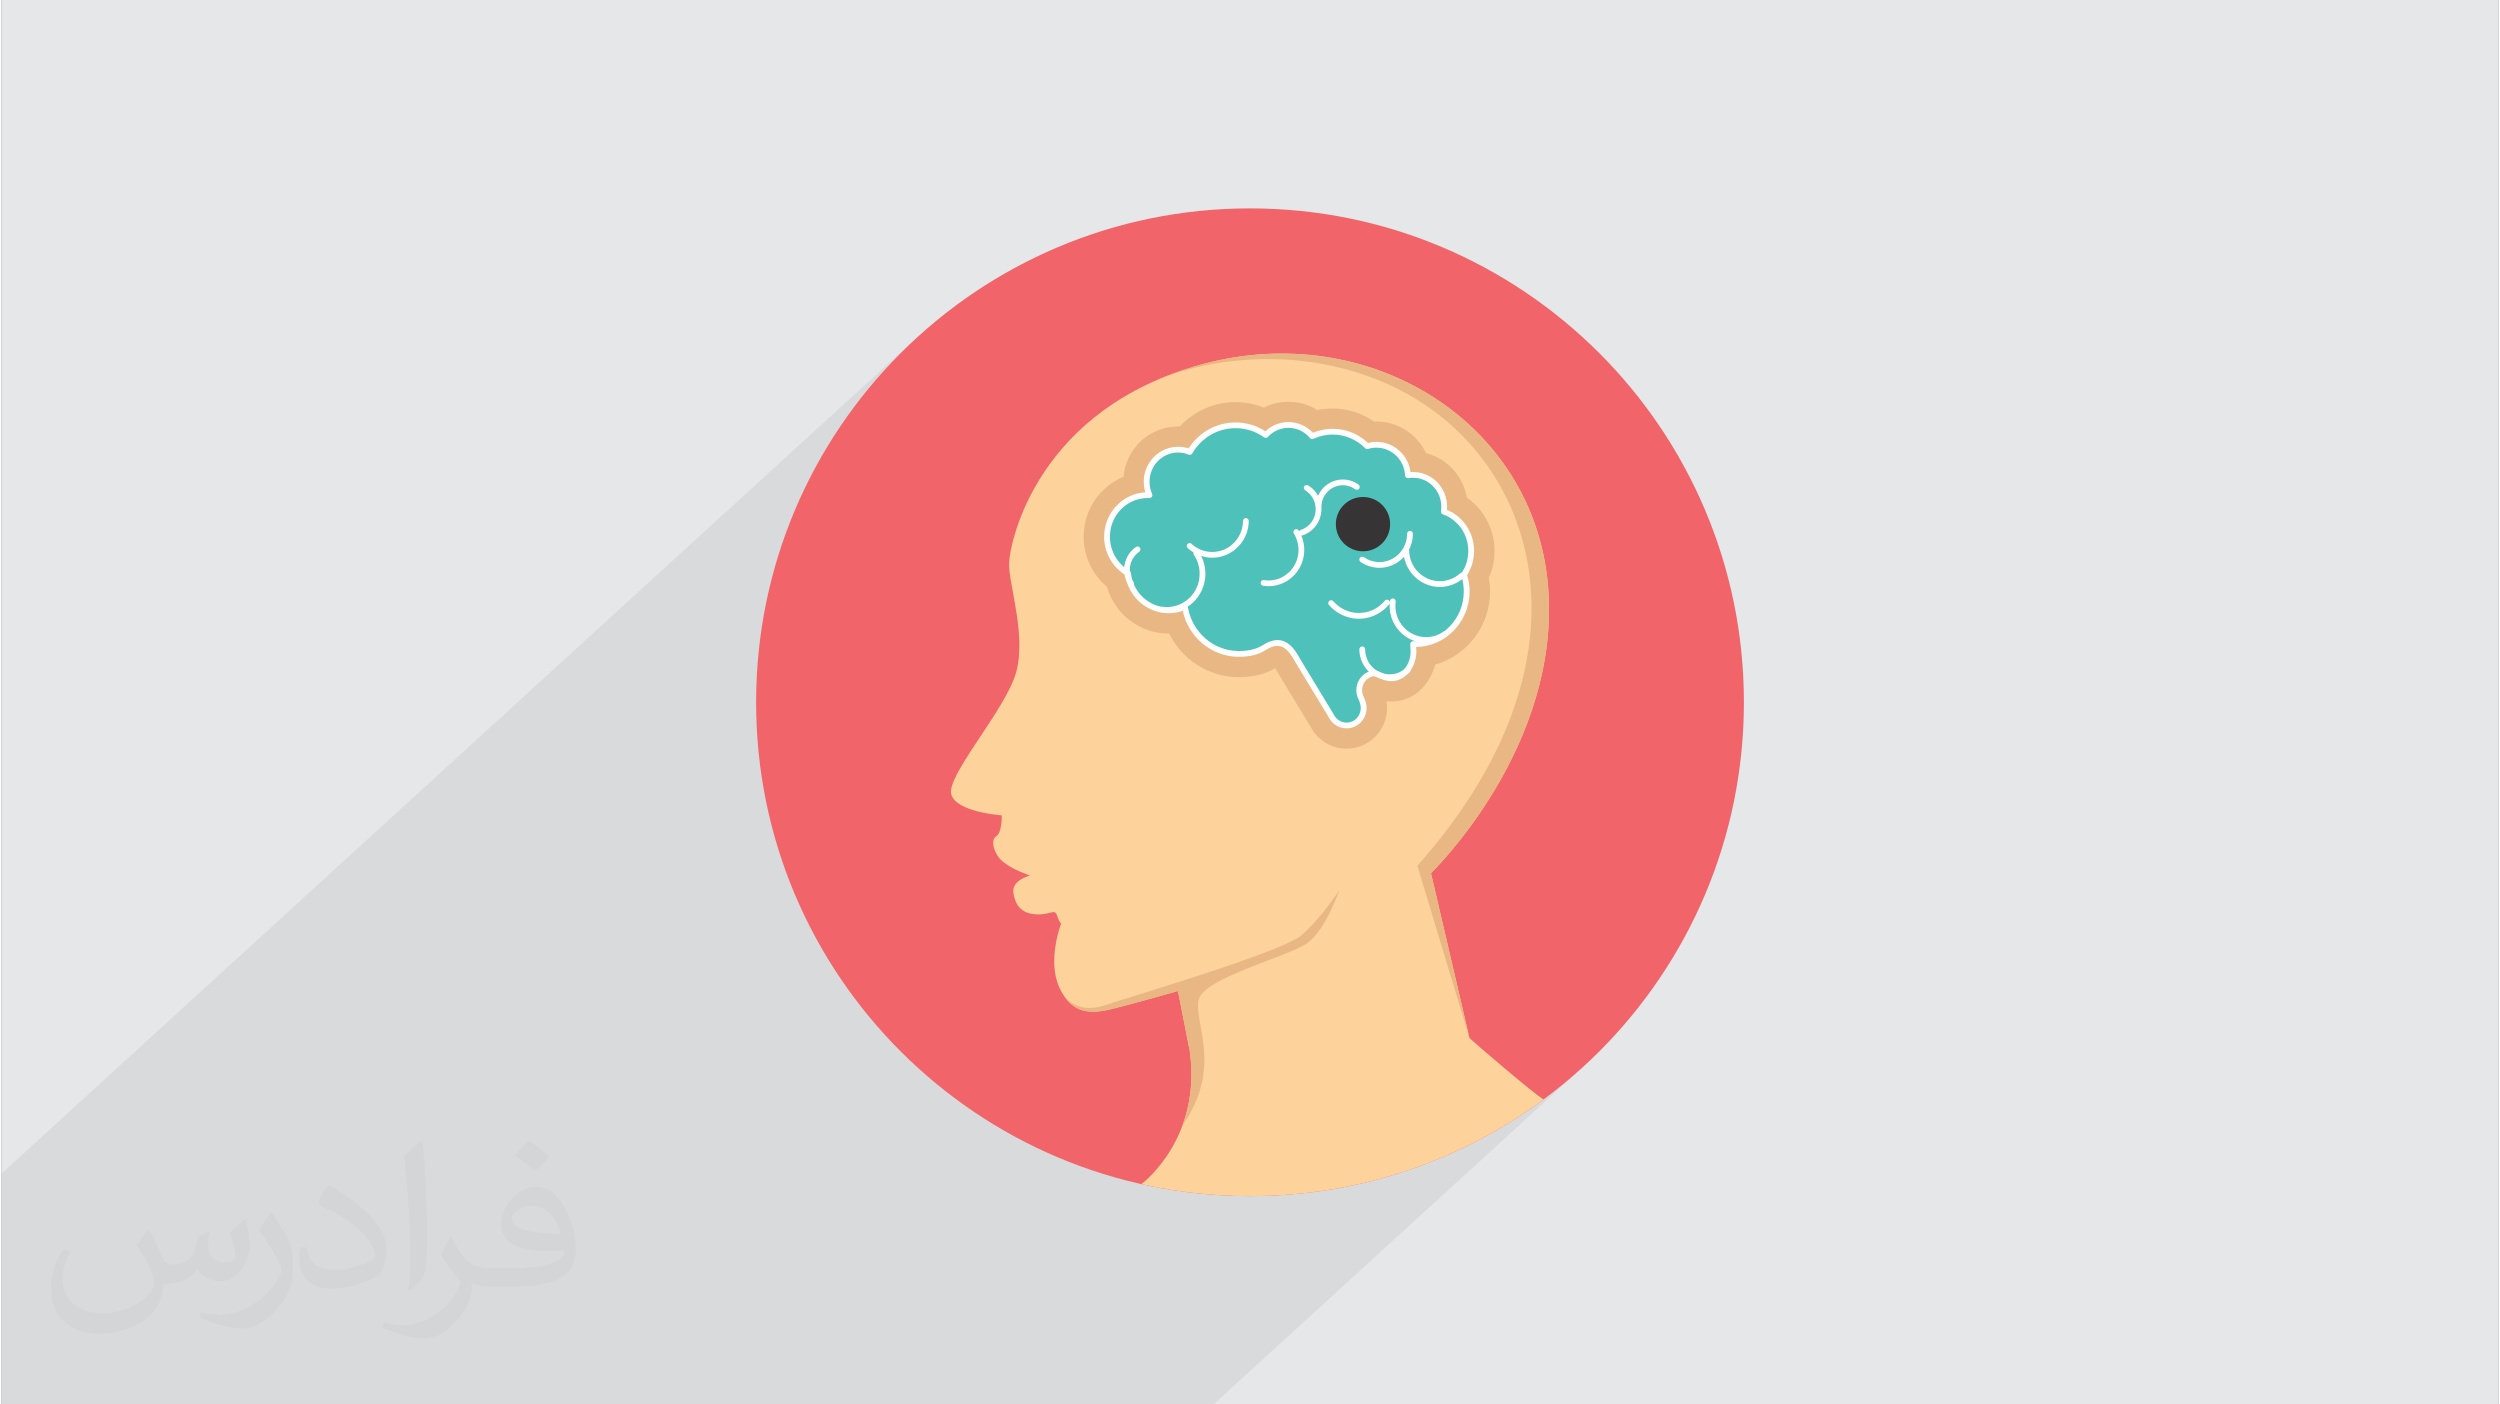<?xml version="1.0" encoding="UTF-8"?>
<!DOCTYPE svg PUBLIC "-//W3C//DTD SVG 1.0//EN" "http://www.w3.org/TR/2001/REC-SVG-20010904/DTD/svg10.dtd">
<!-- Creator: CorelDRAW 2017 -->
<svg xmlns="http://www.w3.org/2000/svg" xml:space="preserve" width="356px" height="200px" version="1.0" shape-rendering="geometricPrecision" text-rendering="geometricPrecision" image-rendering="optimizeQuality" fill-rule="evenodd" clip-rule="evenodd"
viewBox="0 0 35600 20025"
 xmlns:xlink="http://www.w3.org/1999/xlink">
 <rect x="0" y="0" width="35600" height="20025" fill="#808080" stroke="none"/>
 <g id="Layer_x0020_1">
  <g id="_2588389430064">
   <path fill="#E6E7E8" d="M0 0l35600 0 0 20025 -35600 0 0 -20025z"/>
   <path fill="#373435" fill-opacity="0.031" d="M2102 17538c67,103 111,202 155,311 31,64 48,183 198,183 44,0 107,-14 163,-45 63,-33 111,-82 135,-159l61 -201 145 -72 10 10c-19,76 -24,148 -24,206 0,169 145,233 262,233 68,0 128,-33 128,-95 0,-81 -34,-216 -78,-338 68,-68 136,-136 214,-191l12 6c34,144 53,286 53,381 0,92 -41,195 -75,263 -70,132 -194,237 -344,237 -114,0 -240,-57 -327,-163l-5 0c-83,101 -209,194 -412,194l-63 0c-10,134 -39,229 -82,313 -122,237 -480,404 -817,404 -470,0 -705,-272 -705,-632 0,-223 72,-431 184,-577l92 37c-70,134 -116,261 -116,385 0,338 274,499 591,499 293,0 657,-188 722,-404 -24,-237 -114,-348 -250,-565 42,-72 95,-144 160,-220l13 0zm5414 -1273c99,62 196,136 290,221 -53,74 -118,142 -201,201 -94,-76 -189,-142 -286,-212 66,-74 131,-146 197,-210zm51 925c-160,0 -291,105 -291,183 0,167 320,219 702,217 -48,-196 -215,-400 -411,-400zm-359 894c208,0 390,-6 528,-41 155,-39 286,-118 286,-171 0,-15 0,-31 -5,-46 -87,9 -186,9 -274,9 -281,0 -496,-64 -581,-223 -22,-43 -36,-93 -36,-148 0,-153 65,-303 181,-406 97,-84 204,-138 313,-138 196,0 354,159 463,408 60,136 101,292 101,490 0,132 -36,243 -118,326 -153,148 -434,204 -865,204l-197 0 0 0 -51 0c-106,0 -184,-19 -244,-66l-10 0c2,24 5,49 5,72 0,97 -32,220 -97,319 -192,286 -400,410 -579,410 -182,0 -405,-70 -606,-161l36 -70c66,27 155,45 279,45 325,0 751,-313 804,-617 -12,-25 -33,-58 -65,-93 -94,-113 -155,-208 -211,-307 49,-95 92,-171 134,-239l16 -2c139,282 265,445 546,445l43 0 0 0 204 0zm-1406 299c24,-130 26,-276 26,-412l0 -202c0,-377 -48,-925 -87,-1281 68,-75 163,-161 238,-219l21 6c51,449 64,971 64,1450 0,126 -5,250 -17,340 -8,114 -73,200 -214,332l-31 -14zm-1447 -596c7,177 94,317 397,317 189,0 349,-49 526,-133 31,-15 48,-33 48,-50 0,-111 -84,-257 -228,-391 -138,-126 -322,-237 -494,-311 -58,-25 -77,-52 -77,-76 0,-52 68,-159 123,-235l20 -2c196,103 416,255 579,426 148,157 240,315 240,488 0,128 -39,250 -102,361 -216,109 -446,191 -674,191 -276,0 -465,-129 -465,-434 0,-33 0,-85 12,-151l95 0zm-500 -502l172 278c63,103 121,214 121,391l0 227c0,183 -117,379 -306,572 -147,132 -278,188 -399,188 -180,0 -386,-56 -623,-159l26 -70c76,21 163,37 270,37 341,-2 690,-251 850,-556 19,-35 27,-68 27,-91 0,-35 -20,-74 -34,-109 -87,-165 -184,-315 -291,-453 56,-88 111,-173 172,-257l15 2z"/>
   <path fill="#373435" fill-opacity="0.078" d="M9240 20025l-79 0 -85 0 -20 0 -117 0 -50 0 -44 0 -78 0 -24 0 -13 0 0 0 -61 0 -22 0 -4 0 -10 0 -9 0 0 0 -10 0 -1 0 -4 0 -1 0 -19 0 -3 0 -4 0 -6 0 -13 0 -37 0 -1 0 -4 0 -8 0 -6 0 -4 0 -1 0 -12 0 -8 0 -66 0 -24 0 -5 0 -36 0 -2 0 -1 0 -5 0 -10 0 -50 0 -4 0 -8 0 -17 0 -6 0 -3 0 -6 0 -26 0 -1 0 -12 0 -7 0 -28 0 -6 0 -3 0 -9 0 -48 0 -12 0 -1 0 -5 0 -39 0 -11 0 -6 0 -5 0 -74 0 -3 0 -52 0 -21 0 -22 0 -13 0 -53 0 -38 0 -1 0 -73 0 -18 0 -65 0 -21 0 -16 0 -248 0 -14 0 -7 0 -16 0 -15 0 -14 0 -31 0 -25 0 -7 0 -1 0 -12 0 -7 0 -16 0 -239 0 0 0 -14 0 -33 0 -73 0 -8 0 -5 0 -2 0 -98 0 -13 0 -8 0 -1 0 -4 0 -6 0 -42 0 -8 0 0 0 -7 0 -32 0 -35 0 -16 0 0 0 -47 0 -2 0 -18 0 -7 0 -12 0 -22 0 -58 0 -40 0 -65 0 -35 0 -38 0 -1 0 -61 0 -14 0 -4 0 -144 0 -267 0 -32 0 0 0 -29 0 -4 0 -25 0 -35 0 -26 0 -22 0 -4 0 -118 0 -115 0 -25 0 0 0 -3 0 -12 0 0 0 -4 0 -86 0 -13 0 -33 0 -7 0 -5 0 -15 0 -13 0 -21 0 -30 0 -14 0 -57 0 -29 0 -14 0 -2 0 -5 0 -33 0 -50 0 -36 0 -75 0 -10 0 -16 0 -28 0 -2 0 -6 0 -20 0 -9 0 -9 0 -24 0 -7 0 -22 0 -4 0 -30 0 -7 0 -5 0 -2 0 -45 0 -75 0 -30 0 -73 0 -1 0 -1 0 -2 0 -50 0 -2 0 -1 0 -6 0 -3 0 -3 0 -31 0 -22 0 -2 0 0 0 -2 0 -17 0 -8 0 -6 0 -19 0 -16 0 -74 0 -69 0 -20 0 -29 0 -21 0 -90 0 -11 0 -23 0 -20 0 -64 0 -22 0 -39 0 -14 0 -12 0 -15 0 -52 0 -121 0 -1 0 -41 0 -28 0 -19 0 -164 0 -19 0 -71 0 -18 0 -15 0 -28 0 0 0 -2 0 -40 0 0 0 -4 0 -2 0 -1 0 -12 0 -2 0 -24 0 -37 0 -44 0 -180 0 -61 0 -189 0 -90 0 -30 0 -16 0 -1 0 -20 0 -3 0 -21 0 -39 0 -29 0 -6 0 -18 0 -8 0 -3 0 -49 0 -20 0 0 0 -13 0 -3 0 -26 0 -31 0 0 0 -6 0 -6 0 -32 0 -18 0 -41 0 -65 0 -60 0 -62 0 -105 0 -5 0 -14 0 -78 0 -230 0 -312 0 -369 0 -362 0 -161 0 0 -187 0 -3105 13065 -11933 -244 233 -234 245 -221 255 -209 266 -196 276 -183 286 -170 295 -156 304 -141 312 -126 319 -110 328 -95 334 -79 341 -62 346 -45 353 -27 357 -9 363 8 326 4681 -4275 259 -209 296 -196 336 -180 207 -86 9 -9 68 -27 69 -27 18 -6 6 -3 7 -2 40 -14 72 -25 73 -24 75 -23 77 -23 77 -21 222 -53 221 -41 221 -30 218 -17 217 -7 216 5 212 16 210 26 206 36 203 47 199 57 194 67 189 76 185 85 179 94 172 104 167 112 160 120 153 129 145 136 137 145 129 151 121 159 112 166 102 173 92 180 83 186 72 192 60 198 50 204 38 209 26 214 14 216 2 212 -9 209 -18 205 -28 201 -37 197 -44 193 -52 188 -58 183 -63 178 -69 172 -73 167 -76 162 -80 155 -81 148 -82 143 -84 135 -83 129 -82 121 -81 114 -78 106 -76 98 -71 89 -68 82 -62 72 -56 64 -49 55 -42 45 -34 35 -26 26 -15 16 -6 5 549 2351 52 47 114 99 157 134 179 152 182 153 167 136 131 102 76 51 26 -18 266 -209 256 -222 -5256 4800 -56 0 -2016 0 -660 0 -1732 0 -5 0 -329 0 -396 0 -668 0 -207 0 -163 0 -299 0 -50 0 -1203 0 -255 0z"/>
   <g>
    <g>
     <path fill="#F1646A" fill-rule="nonzero" d="M17800 2971c3889,0 7042,3153 7042,7042 0,3889 -3153,7041 -7042,7041 -3889,0 -7042,-3152 -7042,-7041 0,-3889 3153,-7042 7042,-7042z"/>
     <path fill="#FED39B" fill-rule="nonzero" d="M20929 14800l-549 -2351c0,0 1877,-1806 1667,-4121 -211,-2315 -2543,-3770 -4911,-3139 -2367,631 -2759,2528 -2771,2839 -11,311 281,1107 70,1650 -210,544 -964,1395 -894,1649 70,254 719,298 719,298 0,0 8,246 -79,298 -86,52 -37,257 105,370 142,114 378,191 378,191 0,0 -272,62 -237,255 35,193 131,289 333,298 202,8 254,-88 289,18 36,105 58,113 58,113 0,0 -202,522 -27,908 176,386 448,386 763,307 316,-79 930,-254 930,-254l168 855c176,1246 -672,1886 -690,1899 498,112 1017,171 1549,171 1568,0 3016,-512 4187,-1379 -113,-55 -1018,-835 -1058,-875l0 0z"/>
     <path fill="#E9B783" fill-rule="nonzero" d="M15138 14184c175,277 423,270 705,199 316,-79 930,-254 930,-254l168 855c60,425 0,780 -104,1063l0 0c586,-837 154,-1476 231,-1794 77,-317 1304,-617 1561,-815 258,-197 442,-742 442,-742 0,0 -257,395 -532,635 -274,240 -2406,867 -2814,1004 -387,130 -569,-125 -587,-151z"/>
     <path fill="#E9B783" fill-rule="nonzero" d="M16554 5384c1475,-540 3221,-249 4280,835 1263,1290 1557,3640 -648,6125l743 2456 -549 -2351c0,0 1877,-1806 1667,-4121 -211,-2315 -2543,-3770 -4911,-3139 -209,56 -403,121 -582,195l0 0z"/>
     <path fill="#E9B783" fill-rule="nonzero" d="M17998 5812c107,-55 227,-84 350,-84 148,0 291,42 412,119 72,-15 145,-23 219,-23 214,0 419,66 590,187 12,-1 23,-1 34,-1 314,0 582,186 708,452 300,74 529,324 580,632 245,170 396,454 396,761 0,133 -28,263 -82,383 12,64 18,130 18,195 0,492 -328,915 -783,1043 -73,285 -303,526 -620,526 -27,0 -51,-2 -74,-4 5,28 8,59 8,97 0,318 -257,580 -578,580 -218,0 -415,-123 -513,-315l-464 -765 -3 -5c-8,-14 -22,-40 -36,-63 -156,93 -336,128 -518,128 -434,0 -811,-252 -995,-622 -2,0 -5,0 -8,0 -417,0 -769,-282 -879,-668 -209,-174 -332,-435 -332,-712 0,-383 233,-717 568,-856 36,-398 367,-717 779,-717 8,0 17,0 25,0 202,-218 487,-347 793,-347 140,0 277,27 405,79l0 0z"/>
     <path fill="#4FC1BB" fill-rule="nonzero" d="M19420 10095c0,138 -109,249 -244,249 -97,0 -181,-58 -220,-142l0 0 -469 -773c-86,-154 -210,-374 -483,-196 -103,67 -231,90 -362,90 -389,0 -712,-290 -770,-670 -71,31 -150,49 -233,49 -300,0 -548,-232 -579,-530 -178,-102 -299,-296 -299,-519 0,-328 261,-594 583,-594l23 1c-26,-58 -41,-123 -41,-192 0,-252 201,-457 449,-457 59,0 116,12 167,33 132,-227 374,-380 651,-380 160,0 309,51 432,138 80,-88 195,-143 323,-143 136,0 258,62 339,161 89,-42 187,-65 292,-65 192,0 366,79 493,206 41,-13 85,-20 131,-20 241,0 438,194 449,436 24,-4 48,-6 74,-6 244,0 442,202 442,451 0,25 -2,49 -6,73 228,80 392,301 392,560 0,126 -38,242 -103,337 25,76 38,157 38,241 0,415 -329,751 -736,751l-28 -1c0,17 3,34 3,50 28,233 -128,437 -308,437 -167,0 -199,-115 -328,-50 -80,40 -135,124 -135,221 0,102 63,140 63,254l0 0z"/>
     <path fill="#FEFEFE" fill-rule="nonzero" d="M19320 10243c36,-38 59,-90 59,-148 0,-50 -15,-85 -29,-118 -18,-39 -34,-78 -34,-135 0,-56 15,-108 42,-152 28,-45 68,-83 116,-106 90,-46 140,-22 201,7 38,18 80,38 145,38 79,0 148,-46 195,-108 46,-62 75,-144 75,-233 0,-16 -1,-32 -3,-48 0,-2 0,-4 0,-6 0,-8 -1,-15 -1,-23 0,-2 -2,-28 -2,-28l0 0c1,-23 20,-41 42,-41l25 1c195,-8 354,-66 493,-208 126,-128 204,-305 204,-502 0,-40 -3,-78 -9,-116 -6,-38 -15,-75 -27,-111 0,0 2,-33 5,-37 30,-45 55,-95 71,-149 16,-52 24,-107 24,-165 0,-119 -37,-230 -99,-320 -65,-92 -157,-164 -264,-202l0 0c-18,-6 -30,-25 -27,-45 2,-9 3,-20 4,-32 1,-11 1,-22 1,-34 0,-113 -45,-216 -118,-290 -72,-74 -173,-120 -283,-120 -12,0 -23,1 -34,1l0 0c-12,1 -23,3 -33,5l0 0c-2,0 -4,0 -6,0 -22,1 -41,-16 -42,-39 -5,-111 -53,-210 -127,-282 -73,-71 -172,-114 -281,-114 -20,0 -41,1 -61,4 -20,3 -39,8 -58,14l0 0c-14,4 -30,1 -42,-10 -60,-62 -133,-111 -213,-144 -77,-33 -162,-51 -250,-51 -49,0 -96,6 -141,16 -46,10 -91,25 -134,45l0 0c-16,8 -37,4 -49,-11 -38,-45 -85,-83 -138,-108 -51,-24 -108,-38 -169,-38 -57,0 -111,12 -160,34 -50,22 -96,55 -133,96l0 0c-14,15 -37,18 -54,6 -59,-42 -124,-75 -194,-98l0 0c-67,-21 -139,-33 -214,-33 -129,0 -249,35 -354,96 -108,63 -198,154 -261,263l0 0c-11,18 -32,26 -52,18 -23,-10 -48,-17 -74,-23 -24,-4 -50,-7 -77,-7 -112,0 -214,47 -288,122 -74,75 -119,179 -119,294 0,31 3,62 9,90 6,30 16,58 28,85 0,0 3,16 3,18 0,23 -19,41 -41,40l-21 0 -2 0c-150,0 -285,61 -383,161 -98,100 -158,238 -158,391 0,102 27,198 74,280 48,84 119,155 203,203 11,6 20,18 21,32 15,139 80,263 177,352 96,88 222,141 361,141 39,0 76,-4 111,-12 36,-7 70,-18 103,-32 4,-3 8,-4 13,-5 22,-3 43,12 47,35 28,181 119,341 250,455 129,113 296,180 479,180 63,0 124,-5 182,-19 57,-13 110,-34 157,-64 155,-100 269,-87 358,-26 84,57 139,155 184,236l0 0 466 769c2,2 3,4 4,7 17,35 43,65 75,86 31,20 69,32 108,32 56,0 107,-23 144,-60l0 0zm142 -148c0,80 -32,153 -84,205 -51,53 -123,85 -202,85 -56,0 -108,-16 -152,-45 -45,-29 -82,-70 -105,-120l-468 -771c-41,-73 -91,-162 -159,-208 -62,-43 -147,-51 -266,26 -56,37 -118,61 -183,76 -65,15 -133,22 -201,22 -203,0 -389,-76 -533,-201 -133,-116 -229,-274 -268,-455 -24,9 -49,15 -74,21 -41,9 -84,13 -128,13 -160,0 -306,-62 -416,-163 -107,-97 -180,-232 -201,-383 -89,-55 -164,-132 -216,-223 -55,-95 -86,-204 -86,-321 0,-175 70,-334 183,-448 105,-108 247,-177 405,-186 -4,-14 -8,-29 -12,-44 -7,-34 -11,-70 -11,-107 0,-137 55,-262 143,-352 89,-90 212,-146 347,-146 32,0 63,3 93,9 19,3 38,8 57,14 69,-108 163,-199 273,-263 117,-68 252,-107 395,-107 83,0 163,13 239,37 48,10 144,61 187,89 40,-37 86,-68 136,-91 59,-26 125,-40 193,-40 73,0 142,16 204,46 55,26 104,62 146,106 39,-16 80,-29 122,-39 52,-11 105,-17 159,-17 99,0 195,20 282,56 82,35 158,85 222,146 16,-5 31,-8 47,-10 24,-4 49,-6 73,-6 132,0 251,53 339,138 78,76 132,179 147,293 12,-1 24,-1 37,-1 133,0 254,55 342,144 87,89 142,212 142,348 0,13 -1,27 -2,40l-1 6c110,46 205,123 273,220 72,104 115,231 115,367 0,66 -10,129 -28,189 -17,55 -41,107 -71,155 10,34 18,69 24,105 7,43 11,86 11,130 0,218 -87,416 -228,559 -137,140 -325,228 -534,232l0 7c2,19 3,37 3,56 0,108 -35,207 -92,282 -58,77 -139,129 -227,140l-33 2c-83,0 -135,-25 -180,-46 -42,-20 -75,-36 -130,-9 -33,17 -62,43 -82,76 -19,31 -30,69 -30,109 0,41 13,71 27,102 18,42 37,84 37,151l0 0z"/>
     <path fill="#FEFEFE" fill-rule="nonzero" d="M17700 7428c0,-22 18,-41 41,-41 23,0 41,19 41,41 0,64 -12,127 -35,187 -23,59 -56,114 -100,163l-1 2 -6 6 -1 1c-96,103 -223,158 -353,164 -61,3 -122,-5 -182,-24 20,39 35,79 45,122 15,64 19,131 11,200l0 3 -1 4c-20,149 -97,278 -206,364 -110,87 -252,132 -402,114l-1 -1 -1 0c-22,-2 -39,-23 -36,-45 3,-23 23,-39 46,-36l1 0 1 0c127,15 248,-23 341,-97 93,-73 159,-183 176,-310l0 -3 0 -3c7,-59 4,-117 -9,-171 -14,-57 -37,-110 -69,-157 -7,-10 -8,-23 -5,-34 -26,-16 -55,-36 -77,-57l-6 -6c-17,-15 -18,-41 -3,-58 15,-17 41,-18 58,-3l6 6 1 1c88,78 199,115 309,109 108,-5 215,-51 296,-138l1 -1 5 -6 1 0c37,-42 65,-89 84,-138 20,-51 30,-104 30,-158l0 0zm725 178c-12,-19 -6,-44 13,-56 19,-12 44,-7 56,13l7 10c5,-8 13,-14 22,-17 80,-26 143,-83 179,-153 36,-71 45,-156 20,-239 -12,-37 -30,-70 -52,-99 -24,-30 -52,-55 -83,-74 -19,-12 -26,-37 -14,-56 12,-20 37,-26 56,-14 41,24 77,56 106,93 13,17 25,35 35,55 14,-31 31,-59 51,-85 62,-79 154,-133 260,-145 48,-5 95,-2 140,10 46,12 89,33 126,60 19,14 23,39 10,58 -14,18 -39,22 -58,9 -30,-22 -63,-38 -99,-47 -35,-10 -72,-13 -110,-9 -83,10 -156,53 -205,115 -49,62 -74,143 -65,229 0,7 0,13 -3,19 -3,55 -18,108 -42,157 -46,89 -125,161 -227,194 -5,2 -10,2 -15,2 13,32 23,65 30,100 13,59 14,122 4,186l0 3 0 0 0 0c-23,139 -98,257 -203,334 -104,77 -237,114 -375,93l0 0 -3 -1c-22,-3 -38,-24 -34,-46 3,-23 24,-38 46,-35l3 1 0 0 0 0c115,18 227,-13 314,-78 88,-65 152,-164 171,-281l0 0 0 -3c9,-54 7,-107 -3,-157 -11,-52 -31,-102 -58,-146l0 0zm1297 959c14,-18 40,-20 57,-6 8,6 13,15 14,24l2 -15c3,-22 24,-38 46,-35 22,2 38,23 36,46 -16,122 18,240 87,331 68,90 171,154 290,170 55,7 108,4 158,-8 52,-12 101,-35 145,-65 18,-13 44,-8 57,11 13,18 8,44 -11,57 -51,35 -110,62 -172,77 -59,14 -123,18 -187,10 -143,-19 -265,-95 -346,-203 -74,-98 -114,-222 -106,-354 -2,4 -4,8 -7,12 -44,53 -97,98 -158,132 -59,33 -124,57 -194,67 -96,14 -191,3 -277,-30 -88,-33 -168,-89 -230,-160 -15,-17 -13,-43 4,-58 17,-15 43,-13 58,4 53,62 121,109 197,137 73,28 154,38 236,25 60,-8 116,-28 166,-56 51,-29 97,-68 135,-113l0 0zm300 960c17,-15 43,-14 58,3 15,17 14,43 -3,58 -39,35 -84,63 -133,82 -48,19 -99,29 -153,29 -119,0 -227,-50 -305,-129 -78,-80 -127,-189 -127,-310 0,-23 19,-41 42,-41 22,0 41,18 41,41 0,98 39,188 102,252 63,65 150,104 247,104 44,0 85,-8 124,-23 39,-15 76,-38 107,-66l0 0zm-3882 -1225c13,19 8,45 -11,57 -19,13 -44,8 -57,-11 -60,-90 -79,-196 -60,-295 18,-99 74,-191 162,-252 18,-13 44,-8 57,10 13,19 8,45 -10,58 -70,48 -114,121 -129,199 -14,79 1,163 48,234l0 0zm4658 -126c16,-15 42,-14 57,3 16,17 14,43 -3,58 -46,42 -101,76 -160,99 -58,22 -120,35 -185,35 -144,0 -274,-60 -368,-156 -72,-73 -123,-168 -143,-274 -4,5 -9,10 -13,14 -87,88 -206,143 -338,143l0 0c-49,0 -96,-8 -141,-22 -46,-14 -89,-35 -128,-62 -18,-13 -23,-39 -10,-57 13,-19 38,-24 57,-11 32,22 68,40 106,52 37,11 76,18 116,18l0 0c109,0 208,-45 279,-118 72,-73 116,-174 116,-286 0,-23 19,-41 41,-41 23,0 42,18 42,41 0,81 -20,157 -54,224l0 5c0,124 49,236 128,316 80,81 189,131 310,131 55,0 107,-10 155,-29 50,-19 96,-47 136,-83l0 0z"/>
    </g>
    <circle fill="#373435" stroke="#373435" stroke-width="208" stroke-miterlimit="2.613" cx="19411" cy="7473" r="283"/>
   </g>
  </g>
 </g>
</svg>
